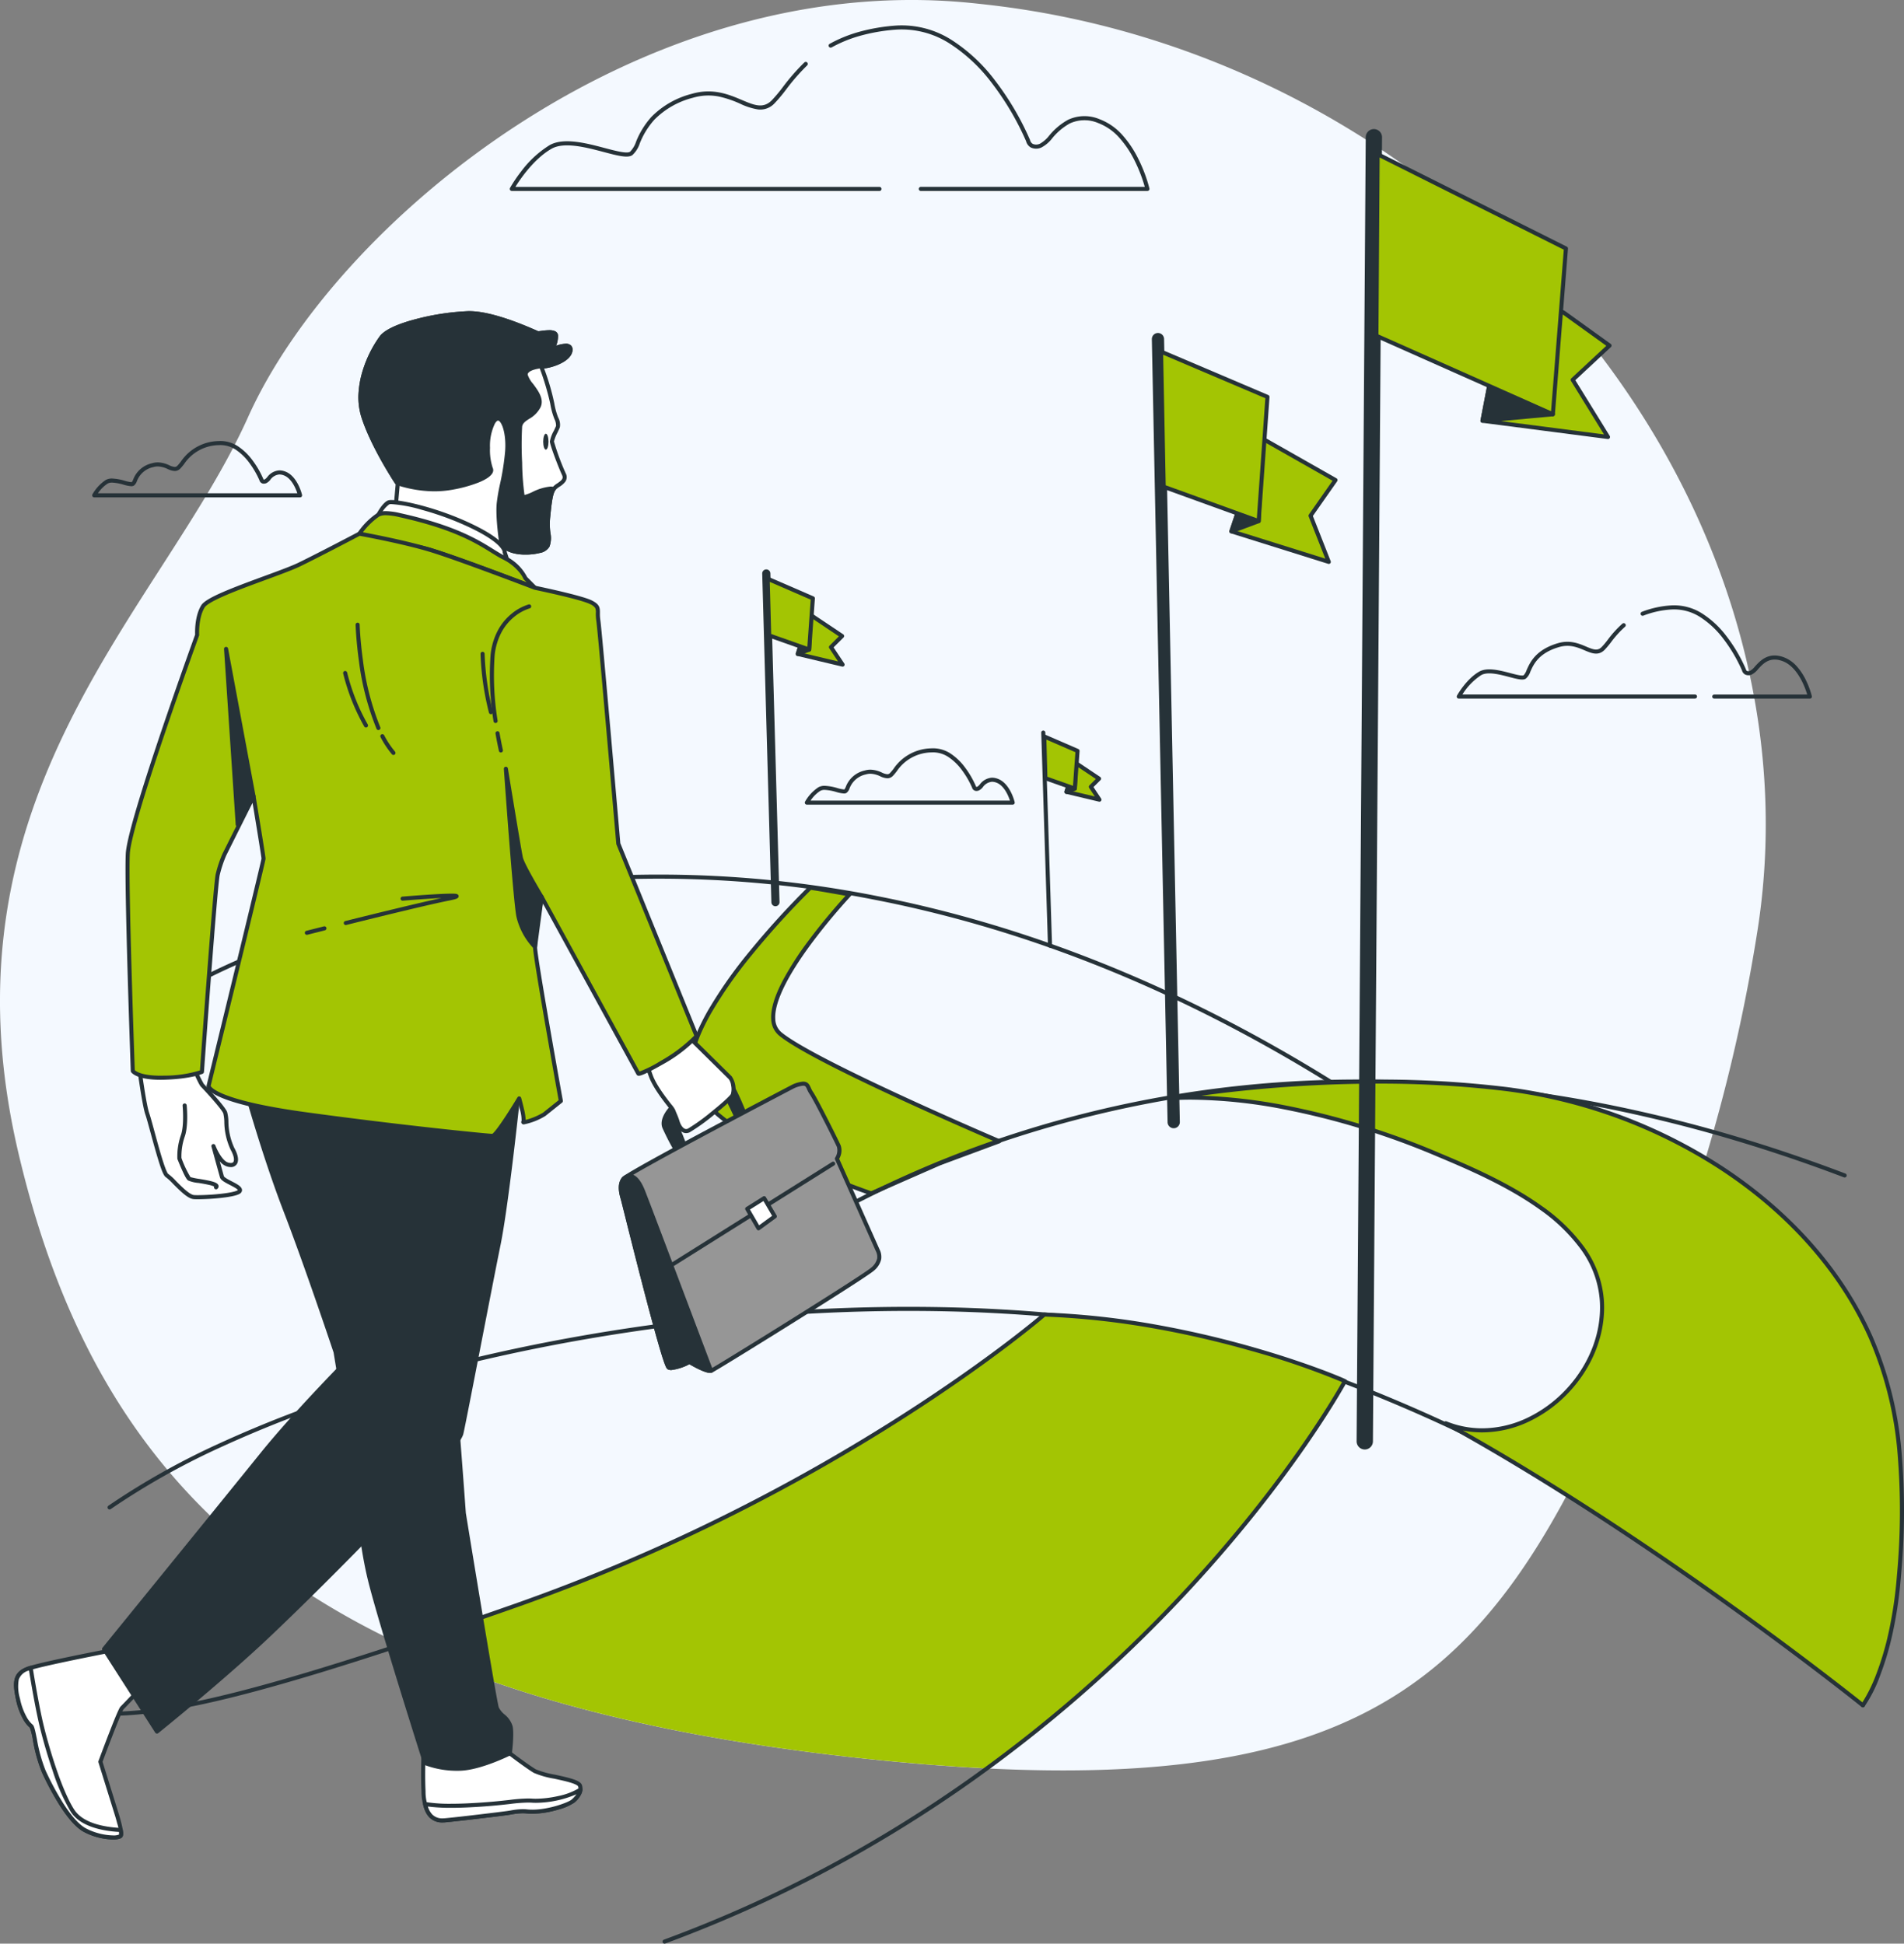 <?xml version="1.0" encoding="UTF-8"?>
<svg xmlns="http://www.w3.org/2000/svg" xmlns:xlink="http://www.w3.org/1999/xlink" width="467.039" height="476.851" viewBox="0 0 467.039 476.851">
  <rect x="0" y="0" width="467.039" height="476.851" fill="#808080" stroke="none"/>
  <defs>
    <clipPath id="a">
      <rect width="467.039" height="476.851" fill="none"></rect>
    </clipPath>
  </defs>
  <g clip-path="url(#a)">
    <g clip-path="url(#a)">
      <path d="M431.119,228.19C447.756,121.769,358.977,14.5,242.409,1.181q-2.177-.249-4.358-.466C156.6-7.375,82.15,54.842,60.862,102.3s-77,92.6-56.349,180.552S81.26,417.667,212.786,431.537,368.579,407.79,403.494,325.614a420.5,420.5,0,0,0,27.625-97.424" fill="#f4f9ff"></path>
      <path d="M327.528,266.623a.5.5,0,0,1-.265-.076c-9.785-6.122-19.772-11.775-29.682-16.8-9.478-4.809-19.139-9.173-28.713-12.971-9.128-3.621-18.419-6.824-27.614-9.52-8.735-2.56-17.612-4.73-26.385-6.448a273.165,273.165,0,0,0-90.648-2.653,261.189,261.189,0,0,0-34.561,7.253,241.6,241.6,0,0,0-25.988,8.934,157.842,157.842,0,0,0-22.052,10.786.5.5,0,0,1-.535-.845A158.676,158.676,0,0,1,63.25,233.432a242.531,242.531,0,0,1,26.088-8.975,262.168,262.168,0,0,1,34.693-7.288,274.151,274.151,0,0,1,91,2.649c8.805,1.723,17.715,3.9,26.482,6.468,9.227,2.7,18.55,5.917,27.71,9.55,9.606,3.81,19.3,8.188,28.806,13.011,9.94,5.042,19.956,10.712,29.77,16.851a.5.5,0,0,1-.266.924Z" fill="#263238"></path>
      <path d="M191.424,253.687c-8.594-7.059,16.973-34.255,16.973-34.255-11.2-2.008-9.678-1.6-9.678-1.6s-29.1,28.1-29.4,44.056,44.4,30.9,44.4,30.9l16.772-7.363,14.642-5.429s-45.108-19.249-53.7-26.308" fill="#a3c503"></path>
      <path d="M198.681,217.3h0c.425,0,3.724.553,9.8,1.643a.5.5,0,0,1,.276.835,148.046,148.046,0,0,0-9.572,11.513c-6.154,8.274-9.272,14.743-9.017,18.709a4.392,4.392,0,0,0,1.569,3.3c4.4,3.613,18.722,10.549,29.964,15.733,12.2,5.627,23.5,10.454,23.617,10.5a.5.5,0,0,1-.022.929l-14.628,5.424-16.759,7.357a.5.5,0,0,1-.359.016,182.287,182.287,0,0,1-22.383-9.5,76.983,76.983,0,0,1-15.376-9.943c-4.7-4.133-7.05-8.152-6.977-11.947.072-3.724,1.683-8.385,4.789-13.854a109.584,109.584,0,0,1,10.139-14.464,204.415,204.415,0,0,1,14.423-15.889A.511.511,0,0,1,198.681,217.3Zm8.731,2.467c-5.991-1.07-7.885-1.364-8.482-1.441A202.984,202.984,0,0,0,184.515,234.2a108.559,108.559,0,0,0-10.042,14.325c-3.021,5.32-4.588,9.82-4.656,13.375-.067,3.486,2.165,7.245,6.634,11.173a75.977,75.977,0,0,0,15.168,9.8,181.6,181.6,0,0,0,22.07,9.379l16.594-7.285.027-.011,13.469-4.994c-3.185-1.372-12.538-5.43-22.491-10.019-16.43-7.575-26.585-12.914-30.182-15.869a5.41,5.41,0,0,1-1.932-4.012c-.153-2.372.759-5.487,2.709-9.26a75.872,75.872,0,0,1,6.509-10.118C202.126,225.666,205.949,221.37,207.412,219.764Z" fill="#263238"></path>
      <path d="M167.6,323.541a.5.5,0,0,1-.344-.862,158.666,158.666,0,0,1,19.631-14.954,242.528,242.528,0,0,1,23.843-13.878,262.166,262.166,0,0,1,32.612-13.9,274.153,274.153,0,0,1,89.773-15.1c8.974-.023,18.135.379,27.234,1.193,9.577.857,19.347,2.2,29.038,3.977,10.163,1.869,20.521,4.277,30.787,7.159,10.731,3.012,21.659,6.625,32.479,10.738a.5.5,0,0,1-.355.935c-10.789-4.1-21.685-7.7-32.384-10.707-10.233-2.873-20.558-5.274-30.688-7.137-9.659-1.776-19.395-3.111-28.939-3.965-9.066-.812-18.2-1.213-27.136-1.191a273.165,273.165,0,0,0-89.433,15.032,261.184,261.184,0,0,0-32.489,13.838,241.591,241.591,0,0,0-23.753,13.819,157.846,157.846,0,0,0-19.532,14.87A.5.5,0,0,1,167.6,323.541Z" fill="#263238"></path>
      <path d="M456.951,418.877a.5.5,0,0,1-.359-.152c-.032-.033-3.282-3.382-9.373-8.767-5.621-4.97-14.881-12.742-27.071-21.538a403.839,403.839,0,0,0-43.193-27.163,390.678,390.678,0,0,0-57.74-25.645,227.879,227.879,0,0,0-34.659-8.9,326.034,326.034,0,0,0-38.462-4.433c-13.054-.758-26.723-.862-40.627-.308-13.573.541-27.419,1.71-41.153,3.475-13.567,1.743-27.039,4.069-40.043,6.912s-25.564,6.211-37.3,10a292.018,292.018,0,0,0-32.91,12.743,180.6,180.6,0,0,0-26.884,15.127.5.5,0,1,1-.57-.821A181.594,181.594,0,0,1,53.642,354.2a293.008,293.008,0,0,1,33.024-12.787c11.763-3.8,24.343-7.175,37.39-10.028s26.534-5.18,40.129-6.927c13.764-1.768,27.639-2.94,41.241-3.482,13.937-.556,27.639-.452,40.725.309a327.017,327.017,0,0,1,38.581,4.447,228.873,228.873,0,0,1,34.812,8.938,391.69,391.69,0,0,1,57.9,25.719,404.84,404.84,0,0,1,43.307,27.238c12.222,8.821,21.506,16.614,27.143,21.6,6.113,5.406,9.38,8.772,9.412,8.806a.5.5,0,0,1-.359.848Z" fill="#263238"></path>
      <path d="M126.523,393.9c-10.465,3.676-19.744,6.845-28.029,9.586,29.618,13.846,67.1,23.072,114.292,28.048,10.42,1.1,20.162,1.872,29.294,2.328,60.236-43.991,87.806-94.973,87.806-94.973,2.058.667-33.549-14.993-73.707-16.379,0,0-50.219,43.486-129.656,71.39" fill="#a3c503"></path>
      <path d="M163.017,476.851a.5.5,0,0,1-.173-.969,320.579,320.579,0,0,0,40.287-18.1A328.29,328.29,0,0,0,237.555,436.5a342.433,342.433,0,0,0,51.868-45.19c6.211-6.615,12.182-13.5,17.744-20.467,4.45-5.572,8.65-11.207,12.485-16.749,5.521-7.979,8.688-13.471,9.551-15.007a188.941,188.941,0,0,0-22.306-7.666c-7.76-2.209-15.58-4.025-23.242-5.4a195.245,195.245,0,0,0-27.3-3.008c-.695.592-3.784,3.194-8.963,7.122-5.435,4.123-14.355,10.6-25.984,18.023a465.035,465.035,0,0,1-40.89,23.257,455.91,455.91,0,0,1-53.83,22.952C48.889,421.7,35.8,421.341,19.237,420.882c-2.188-.061-4.45-.123-6.926-.123a.5.5,0,0,1,0-1c2.489,0,4.759.063,6.953.124,16.463.456,29.467.816,107.093-26.452a454.9,454.9,0,0,0,53.7-22.895,464.033,464.033,0,0,0,40.8-23.2c11.6-7.408,20.5-13.866,25.922-17.978,5.875-4.456,9.047-7.2,9.078-7.222a.5.5,0,0,1,.345-.122,196.406,196.406,0,0,1,28.035,3.1,240.7,240.7,0,0,1,23.563,5.526c7.149,2.056,12.788,4.028,16.259,5.321,2.131.793,3.627,1.4,4.508,1.764,1.764.735,1.785.784,1.871.99a.507.507,0,0,1-.232.641c-.656,1.181-3.884,6.868-9.725,15.31-3.848,5.56-8.062,11.214-12.526,16.8-5.579,6.987-11.567,13.893-17.8,20.527a343.433,343.433,0,0,1-52.02,45.322,329.291,329.291,0,0,1-34.53,21.342A321.582,321.582,0,0,1,163.19,476.82.5.5,0,0,1,163.017,476.851Z" fill="#263238"></path>
      <path d="M354.628,349.18c18.723,7.566,39.773-10.795,38.277-30.357-1.456-19.031-25.259-29.285-40.19-35.561-39.631-16.656-65.477-13.784-65.477-13.784s40.2-7.465,82.118-2.3c36.3,4.473,74.062,26.43,89.425,60.726,8.264,18.446,8.592,38.926,7.012,58.736-1.787,22.409-8.842,31.737-8.842,31.737s-50.569-40.675-102.323-69.2" fill="#a3c503"></path>
      <path d="M456.951,418.877a.5.5,0,0,1-.313-.11c-.126-.1-12.855-10.321-31.738-23.891-11.089-7.969-22.1-15.517-32.726-22.435-13.28-8.645-25.993-16.324-37.787-22.824a.5.5,0,0,1,.429-.9,23.253,23.253,0,0,0,8.751,1.706,25.866,25.866,0,0,0,11.216-2.638,31.762,31.762,0,0,0,9.473-7.034c5.768-6.226,8.739-14.2,8.151-21.889a24.465,24.465,0,0,0-4.7-12.45,43.308,43.308,0,0,0-10.132-9.745c-8.164-5.845-18.326-10.116-25.051-12.943a188.113,188.113,0,0,0-37.765-11.6,123.415,123.415,0,0,0-22.623-2.334c-3.125,0-4.823.184-4.84.186a.5.5,0,0,1-.146-.989c.056-.01,5.67-1.045,14.705-2.066a329.008,329.008,0,0,1,36.174-2.064,258.178,258.178,0,0,1,31.392,1.824,126.6,126.6,0,0,1,52.774,19.256c16.927,11,29.737,25.444,37.046,41.761a90.292,90.292,0,0,1,7.239,29.015,172.908,172.908,0,0,1-.185,29.965,102.816,102.816,0,0,1-2.146,14.484,71.333,71.333,0,0,1-2.977,9.929,33.733,33.733,0,0,1-3.818,7.586.5.5,0,0,1-.4.2Zm-98.1-67.916c10.678,6.018,22.051,12.949,33.872,20.645,10.64,6.927,21.664,14.484,32.767,22.462,16.986,12.207,29,21.707,31.354,23.583a37.912,37.912,0,0,0,3.414-6.976,70.493,70.493,0,0,0,2.923-9.777,101.879,101.879,0,0,0,2.115-14.3,171.95,171.95,0,0,0,.186-29.794,89.312,89.312,0,0,0-7.156-28.7c-7.23-16.141-19.914-30.433-36.679-41.332a125.6,125.6,0,0,0-52.351-19.1,257.175,257.175,0,0,0-31.269-1.817,327.994,327.994,0,0,0-36.061,2.057c-2.771.313-5.217.627-7.278.912a129.955,129.955,0,0,1,20.256,2.314A189.113,189.113,0,0,1,352.909,282.8c6.766,2.844,16.99,7.142,25.245,13.052a44.294,44.294,0,0,1,10.363,9.977,25.45,25.45,0,0,1,4.886,12.955c.609,7.962-2.458,16.215-8.415,22.645a32.772,32.772,0,0,1-9.775,7.256,26.857,26.857,0,0,1-11.647,2.736A24.245,24.245,0,0,1,358.85,350.961Z" fill="#263238"></path>
      <path d="M3.862,193.608a1.5,1.5,0,0,1-1.5-1.47L-1.5.03A1.5,1.5,0,0,1-.03-1.5,1.5,1.5,0,0,1,1.5-.03L5.363,192.078a1.5,1.5,0,0,1-1.47,1.53Z" transform="translate(284.04 83.194)" fill="#263238"></path>
      <path d="M309.642,107.586l17.949,10.2-6.119,8.74,4.469,11.327-23.891-7.491Z" fill="#a3c503"></path>
      <path d="M309.642,107.086a.5.5,0,0,1,.247.065l17.949,10.2a.5.5,0,0,1,.163.722l-5.965,8.52,4.37,11.077a.5.5,0,0,1-.615.661L301.9,130.836a.5.5,0,0,1-.325-.635l7.592-22.773a.5.5,0,0,1,.474-.342Zm17.224,10.86-16.942-9.625-7.239,21.713,22.406,7.025-4.085-10.353a.5.5,0,0,1,.056-.47Z" fill="#263238"></path>
      <path d="M308.744,127.851l-6.693,2.508,7.591-22.773Z" fill="#263238"></path>
      <path d="M302.051,130.859a.5.5,0,0,1-.474-.658l7.591-22.773a.5.5,0,0,1,.974.18l-.9,20.265a.5.5,0,0,1-.324.446l-6.693,2.508A.5.5,0,0,1,302.051,130.859Zm6.933-19.718-6.127,18.382,5.4-2.024Z" fill="#263238"></path>
      <path d="M284.8,86.271l26.1,11.107-2.159,30.473-23.3-8.437Z" fill="#a3c503"></path>
      <path d="M284.8,85.771a.5.5,0,0,1,.2.04l26.1,11.107a.5.5,0,0,1,.3.5l-2.159,30.473a.5.5,0,0,1-.669.435l-23.3-8.437a.5.5,0,0,1-.33-.46L284.3,86.281a.5.5,0,0,1,.5-.51ZM310.379,97.7,285.315,87.033l.623,32.027,22.354,8.095Z" fill="#263238"></path>
      <path d="M2.245,81.637a1,1,0,0,1-1-.972L-1,.028A1,1,0,0,1-.028-1,1,1,0,0,1,1-.028L3.246,80.609a1,1,0,0,1-.972,1.027Z" transform="translate(187.968 140.698)" fill="#263238"></path>
      <path d="M198.8,150.856l7.76,5.191-2.732,2.72,2.852,4.288-10.993-2.614Z" fill="#a3c503"></path>
      <path d="M198.8,150.356a.5.5,0,0,1,.278.084l7.76,5.191a.5.5,0,0,1,.075.77l-2.441,2.43,2.625,3.946a.5.5,0,0,1-.532.763l-10.993-2.614a.5.5,0,0,1-.36-.641l3.113-9.585a.5.5,0,0,1,.476-.346Zm6.975,5.767-6.7-4.484-2.741,8.441,9.231,2.195-2.149-3.231a.5.5,0,0,1,.064-.631Z" fill="#263238"></path>
      <path d="M198.484,159.366l-2.8,1.075,3.113-9.585Z" fill="#263238"></path>
      <path d="M195.682,160.941a.5.5,0,0,1-.476-.654l3.113-9.585a.5.5,0,0,1,.975.173l-.311,8.51a.5.5,0,0,1-.321.449l-2.8,1.075A.5.5,0,0,1,195.682,160.941Zm2.482-6.525-1.683,5.183,1.515-.581Z" fill="#263238"></path>
      <path d="M188.3,141.988l11.086,4.809-.9,12.569-9.809-3.466Z" fill="#a3c503"></path>
      <path d="M188.3,141.488a.5.5,0,0,1,.2.041l11.086,4.809a.5.5,0,0,1,.3.494l-.9,12.569a.5.5,0,0,1-.665.436l-9.809-3.466a.5.5,0,0,1-.333-.458L187.8,142a.5.5,0,0,1,.5-.514Zm10.562,5.627-10.041-4.356.347,12.784,8.867,3.133Z" fill="#263238"></path>
      <path d="M1.654,52.78a.5.5,0,0,1-.5-.484L-.5.016A.5.5,0,0,1-.016-.5.5.5,0,0,1,.5-.016l1.654,52.28a.5.5,0,0,1-.484.516Z" transform="translate(255.909 179.736)" fill="#263238"></path>
      <path d="M263.88,187.213l5.712,3.821-2.011,2,2.1,3.156-8.093-1.924Z" fill="#a3c503"></path>
      <path d="M263.88,186.713a.5.5,0,0,1,.278.084l5.712,3.821a.5.5,0,0,1,.075.77l-1.72,1.713,1.873,2.814a.5.5,0,0,1-.532.763l-8.093-1.924a.5.5,0,0,1-.36-.641l2.292-7.056a.5.5,0,0,1,.476-.346Zm4.927,4.4L264.152,188l-1.92,5.912,6.33,1.5-1.4-2.1a.5.5,0,0,1,.063-.631Z" fill="#263238"></path>
      <path d="M263.651,193.478l-2.063.791,2.292-7.056Z" fill="#a3c503"></path>
      <path d="M261.588,194.769a.5.5,0,0,1-.476-.654l2.292-7.056a.5.5,0,0,1,.975.173l-.229,6.265a.5.5,0,0,1-.321.449l-2.063.791A.5.5,0,0,1,261.588,194.769Zm1.661-4-.862,2.655.776-.3Z" fill="#263238"></path>
      <path d="M256.152,180.685l8.161,3.54-.662,9.253-7.22-2.552Z" fill="#a3c503"></path>
      <path d="M256.152,180.185a.5.5,0,0,1,.2.041l8.161,3.54a.5.5,0,0,1,.3.494l-.662,9.253a.5.5,0,0,1-.665.436l-7.22-2.552a.5.5,0,0,1-.333-.458l-.279-10.241a.5.5,0,0,1,.5-.514Zm7.637,4.358-7.116-3.087.248,9.113,6.278,2.219Z" fill="#263238"></path>
      <path d="M0,321.949H-.014A2,2,0,0,1-2,319.935L.236-.014A2,2,0,0,1,2.25-2,2,2,0,0,1,4.236.014L2,319.963A2,2,0,0,1,0,321.949Z" transform="translate(334.77 33.669)" fill="#263238"></path>
      <path d="M370.545,67.334,394.807,84.78l-9.035,8.408,8.66,14.025-30.789-3.986Z" fill="#a3c503"></path>
      <path d="M370.545,66.834a.5.5,0,0,1,.292.094L395.1,84.374a.5.5,0,0,1,.049.772l-8.735,8.128,8.444,13.676a.5.5,0,0,1-.49.759l-30.789-3.986a.5.5,0,0,1-.427-.59l6.9-35.893a.5.5,0,0,1,.491-.406Zm23.475,18L370.888,68.2l-6.654,34.6,29.221,3.783L385.347,93.45a.5.5,0,0,1,.085-.629Z" fill="#263238"></path>
      <path d="M380.907,101.635l-17.264,1.592,6.9-35.893Z" fill="#263238"></path>
      <path d="M363.643,103.727a.5.5,0,0,1-.491-.594l6.9-35.893a.5.5,0,0,1,.97-.05l10.362,34.3a.5.5,0,0,1-.433.642l-17.264,1.592Zm7.01-34.307-6.393,33.248,15.992-1.475Z" fill="#263238"></path>
      <path d="M337.92,37.828l46.194,23.137-3.207,40.67L337.623,82.373Z" fill="#a3c503"></path>
      <path d="M337.92,37.328a.5.5,0,0,1,.224.053l46.194,23.137a.5.5,0,0,1,.275.486l-3.207,40.67a.5.5,0,0,1-.7.417L337.42,82.83a.5.5,0,0,1-.3-.46l.3-44.545a.5.5,0,0,1,.5-.5Zm45.669,23.933L338.415,38.635l-.289,43.414,42.339,18.841Z" fill="#263238"></path>
      <path d="M215.731,46.849H125.542a.5.5,0,0,1-.437-.743,35.316,35.316,0,0,1,2.712-4.02,25.543,25.543,0,0,1,6.974-6.46c3.454-1.974,9.065-.493,13.574.7,2.655.7,5.4,1.425,6.183.9a6.336,6.336,0,0,0,1.485-2.488,20.448,20.448,0,0,1,3.765-6.073,21.259,21.259,0,0,1,9.9-5.644c5.152-1.5,9.091.164,12.255,1.5,3.038,1.285,5.233,2.213,7.344.1a36.665,36.665,0,0,0,2.754-3.287,51.41,51.41,0,0,1,5.252-6.011.5.5,0,1,1,.688.726,50.594,50.594,0,0,0-5.151,5.9A37.3,37.3,0,0,1,190,25.333a4.75,4.75,0,0,1-4.075,1.516,16.063,16.063,0,0,1-4.366-1.4,26.224,26.224,0,0,0-5.174-1.755,13.254,13.254,0,0,0-6.412.292,20.3,20.3,0,0,0-9.449,5.368,19.316,19.316,0,0,0-3.581,5.8,6.693,6.693,0,0,1-1.844,2.914c-1.157.772-3.6.126-6.993-.769-4.332-1.144-9.724-2.567-12.823-.8-4.316,2.466-7.694,7.468-8.864,9.355h89.308a.5.5,0,0,1,0,1Z" fill="#263238"></path>
      <path d="M281.457,46.849H225.868a.5.5,0,0,1,0-1h54.94a37.431,37.431,0,0,0-2.479-6.418,24.942,24.942,0,0,0-3.6-5.445,13.312,13.312,0,0,0-5.318-3.786,8.58,8.58,0,0,0-6.994.085,14.9,14.9,0,0,0-4.295,3.618,8.207,8.207,0,0,1-2.646,2.269,3.078,3.078,0,0,1-2.648,0,2.5,2.5,0,0,1-1.137-1.542,68.47,68.47,0,0,0-8.438-14.306A40.184,40.184,0,0,0,233.2,10.854a21.761,21.761,0,0,0-13.437-3.579,44.882,44.882,0,0,0-9,1.566A32.543,32.543,0,0,0,204,11.627a.5.5,0,1,1-.486-.874,33.543,33.543,0,0,1,6.976-2.872,45.881,45.881,0,0,1,9.2-1.6,22.741,22.741,0,0,1,14.056,3.736,41.2,41.2,0,0,1,10.318,9.712,69.381,69.381,0,0,1,8.576,14.563.5.5,0,0,1,.028.095,1.5,1.5,0,0,0,.666.92,2.168,2.168,0,0,0,1.8-.069,7.815,7.815,0,0,0,2.258-2.007,15.918,15.918,0,0,1,4.593-3.842,9.526,9.526,0,0,1,7.776-.127,14.3,14.3,0,0,1,5.73,4.069A25.969,25.969,0,0,1,279.233,39a36.663,36.663,0,0,1,2.711,7.232.5.5,0,0,1-.487.615Z" fill="#263238"></path>
      <path d="M415.771,171.4h-57.94a.5.5,0,0,1-.437-.743c.092-.166,2.29-4.078,5.435-5.874,1.988-1.136,5.137-.3,7.667.363.822.217,1.6.422,2.206.522.791.131.995.029,1.028.007a3.568,3.568,0,0,0,.739-1.278c.833-1.871,2.226-5,7.689-6.6,2.922-.852,5.139.085,6.919.838,1.808.765,2.8,1.117,3.811.1a20.059,20.059,0,0,0,1.506-1.8,26.088,26.088,0,0,1,3.558-3.918.5.5,0,1,1,.653.757,24.9,24.9,0,0,0-3.422,3.776,20.7,20.7,0,0,1-1.588,1.89c-1.536,1.536-3.174.843-4.908.11s-3.669-1.552-6.25-.8c-5.018,1.464-6.244,4.219-7.056,6.043a3.815,3.815,0,0,1-1.1,1.7c-.69.46-1.923.165-4.044-.394-2.354-.621-5.283-1.394-6.916-.462a15.3,15.3,0,0,0-4.6,4.749h57.047a.5.5,0,0,1,0,1Z" fill="#263238"></path>
      <path d="M443.955,171.4H420.5a.5.5,0,0,1,0-1h22.8c-.534-1.774-2.36-6.861-6.071-8.211-3.14-1.141-4.722.593-5.994,1.987a4.656,4.656,0,0,1-1.548,1.312,1.911,1.911,0,0,1-1.651-.015,1.59,1.59,0,0,1-.732-.977,37.635,37.635,0,0,0-4.63-7.843,21.962,21.962,0,0,0-5.5-5.173,11.8,11.8,0,0,0-7.282-1.941,22.647,22.647,0,0,0-6.787,1.5.5.5,0,0,1-.377-.926,23.641,23.641,0,0,1,7.087-1.572,12.782,12.782,0,0,1,7.9,2.1,22.981,22.981,0,0,1,5.757,5.417,37.8,37.8,0,0,1,4.768,8.1.377.377,0,0,1,.027.091.6.6,0,0,0,.26.36,1.066,1.066,0,0,0,.8-.053,4.371,4.371,0,0,0,1.16-1.05c1.316-1.443,3.3-3.623,7.074-2.253a8.122,8.122,0,0,1,3.256,2.31,14.569,14.569,0,0,1,2.1,3.183,20.5,20.5,0,0,1,1.515,4.044.5.5,0,0,1-.487.615Z" fill="#263238"></path>
      <path d="M248.4,197.414H197.915a.5.5,0,0,1-.437-.743,10.38,10.38,0,0,1,3.264-3.522,3.1,3.1,0,0,1,1.568-.357,12.719,12.719,0,0,1,3.081.55,8.418,8.418,0,0,0,1.629.338.537.537,0,0,0,.112-.009,2.776,2.776,0,0,0,.348-.653,6.422,6.422,0,0,1,4.639-3.981,5.038,5.038,0,0,1,1.41-.206,6.975,6.975,0,0,1,2.785.706,3.943,3.943,0,0,0,1.339.412.885.885,0,0,0,.668-.306,11.651,11.651,0,0,0,.865-1.034,11.427,11.427,0,0,1,9.189-5.006,7.815,7.815,0,0,1,5.076,1.47,14.29,14.29,0,0,1,3.252,3.2,22.419,22.419,0,0,1,2.68,4.609.29.29,0,0,1,.027.089.1.1,0,0,0,.109.082.7.7,0,0,0,.238-.054,2.726,2.726,0,0,0,.6-.561,4.007,4.007,0,0,1,2.975-1.642,4.1,4.1,0,0,1,1.4.266c3.038,1.1,4.115,5.549,4.16,5.737a.5.5,0,0,1-.487.615Zm-49.574-1h48.907c-.387-1.181-1.42-3.711-3.348-4.412a3.112,3.112,0,0,0-1.054-.206,3.049,3.049,0,0,0-2.236,1.316,2.852,2.852,0,0,1-.987.823,1.69,1.69,0,0,1-.59.117,1.093,1.093,0,0,1-1.077-.828,21.939,21.939,0,0,0-2.549-4.365,13.268,13.268,0,0,0-3.016-2.969,6.828,6.828,0,0,0-4.426-1.293,10.427,10.427,0,0,0-8.477,4.624,12.479,12.479,0,0,1-.947,1.126,1.875,1.875,0,0,1-1.375.6,4.616,4.616,0,0,1-1.729-.491,6.068,6.068,0,0,0-2.4-.627,3.983,3.983,0,0,0-1.13.166,5.471,5.471,0,0,0-4.005,3.428,2.36,2.36,0,0,1-.719,1.087,1.149,1.149,0,0,1-.654.168,8.551,8.551,0,0,1-1.884-.371,12.018,12.018,0,0,0-2.826-.516,2.172,2.172,0,0,0-1.072.226A8.256,8.256,0,0,0,198.827,196.414Z" fill="#263238"></path>
      <path d="M73.6,122.024H23.113a.5.5,0,0,1-.437-.743,10.392,10.392,0,0,1,3.264-3.522,3.1,3.1,0,0,1,1.569-.358,12.718,12.718,0,0,1,3.081.55,8.419,8.419,0,0,0,1.629.338.537.537,0,0,0,.112-.009,2.776,2.776,0,0,0,.348-.653,6.422,6.422,0,0,1,4.639-3.981,5.037,5.037,0,0,1,1.41-.206,6.975,6.975,0,0,1,2.785.706,3.943,3.943,0,0,0,1.339.412.885.885,0,0,0,.668-.306,11.653,11.653,0,0,0,.865-1.034,11.427,11.427,0,0,1,9.189-5.006,7.814,7.814,0,0,1,5.076,1.47,14.29,14.29,0,0,1,3.252,3.2,22.418,22.418,0,0,1,2.68,4.609.289.289,0,0,1,.027.089.1.1,0,0,0,.109.082.7.7,0,0,0,.238-.054,2.726,2.726,0,0,0,.6-.561,4.007,4.007,0,0,1,2.975-1.642,4.1,4.1,0,0,1,1.4.266c3.038,1.1,4.115,5.549,4.16,5.737a.5.5,0,0,1-.487.615Zm-49.574-1H72.932c-.387-1.181-1.42-3.711-3.348-4.412a3.111,3.111,0,0,0-1.054-.206,3.049,3.049,0,0,0-2.236,1.316,2.852,2.852,0,0,1-.987.823,1.69,1.69,0,0,1-.59.117,1.093,1.093,0,0,1-1.077-.828,21.939,21.939,0,0,0-2.549-4.365,13.268,13.268,0,0,0-3.016-2.969,6.828,6.828,0,0,0-4.426-1.293,10.427,10.427,0,0,0-8.477,4.624,12.481,12.481,0,0,1-.947,1.126,1.875,1.875,0,0,1-1.375.6,4.616,4.616,0,0,1-1.729-.491,6.068,6.068,0,0,0-2.4-.627,3.983,3.983,0,0,0-1.13.166,5.471,5.471,0,0,0-4.005,3.428,2.36,2.36,0,0,1-.719,1.087,1.149,1.149,0,0,1-.654.168,8.552,8.552,0,0,1-1.884-.371,12.018,12.018,0,0,0-2.826-.516,2.172,2.172,0,0,0-1.072.226A8.265,8.265,0,0,0,24.025,121.024Z" fill="#263238"></path>
      <path d="M132.727,89.857a63.75,63.75,0,0,1,2.74,9.132c.456,3.082,1.738,4.748,1.4,5.661s-1.484,2.968-1.484,3.653a56.44,56.44,0,0,0,2.941,8.037c.914,1.94-1.712,2.511-2.511,3.653s-1.027,3.767-1.37,7.077.685,5.137-.114,6.849-5.936,1.941-8.1,1.37a7.439,7.439,0,0,1-3.2-1.6l-.685,2.854a58.545,58.545,0,0,0-10.844-6.621A128.134,128.134,0,0,0,97,125.129l.571-6.392s-6.05-9.018-8.447-16.552,1.94-16.1,4.451-19.4,14.954-5.822,21.347-5.936,16.551,4.794,17.008,4.908,4.338-.913,4.452.571a7.864,7.864,0,0,1-.913,3.425s4.908-2.283,4.451.342-6.164,4.109-7.191,3.767" fill="#fff"></path>
      <path d="M115.142,76.342c5.56,0,13.574,3.481,16.207,4.625.3.13.584.254.688.294.131,0,.418-.039.721-.079a15.263,15.263,0,0,1,1.958-.171,3.544,3.544,0,0,1,1.329.2,1.24,1.24,0,0,1,.833,1.07,6.425,6.425,0,0,1-.467,2.547,7.786,7.786,0,0,1,2.362-.5,1.7,1.7,0,0,1,1.367.516,1.568,1.568,0,0,1,.27,1.332c-.455,2.618-5.026,4.061-6.953,4.216a56.658,56.658,0,0,1,2.5,8.524,17.025,17.025,0,0,0,.97,3.54,3.631,3.631,0,0,1,.4,2.37c-.125.334-.344.8-.576,1.287a10.611,10.611,0,0,0-.877,2.191,60.18,60.18,0,0,0,2.893,7.824,1.951,1.951,0,0,1-.121,2.071,5.266,5.266,0,0,1-1.387,1.209,4.3,4.3,0,0,0-1.045.872c-.678.968-.931,3.426-1.224,6.271l-.059.571a16.184,16.184,0,0,0,.084,3.637,6.079,6.079,0,0,1-.242,3.372,3.4,3.4,0,0,1-2.38,1.537,14.026,14.026,0,0,1-3.477.4,11.723,11.723,0,0,1-2.828-.3,9.119,9.119,0,0,1-2.763-1.212l-.5,2.1a.5.5,0,0,1-.8.276,58.472,58.472,0,0,0-10.735-6.556,128.441,128.441,0,0,0-14.425-4.77.5.5,0,0,1-.37-.528l.555-6.218c-.8-1.21-6.187-9.544-8.41-16.53a16.412,16.412,0,0,1-.692-5.925,23.4,23.4,0,0,1,1.076-5.663,28.9,28.9,0,0,1,4.145-8.271c.844-1.112,3.176-2.77,9.5-4.35a60.329,60.329,0,0,1,12.241-1.784Zm16.891,5.919a.919.919,0,0,1-.226-.024,8.231,8.231,0,0,1-.857-.353c-2.62-1.138-10.668-4.636-16.021-4.541A59.249,59.249,0,0,0,102.912,79.1c-4.642,1.16-7.9,2.612-8.941,3.984a27.83,27.83,0,0,0-3.988,7.966,22.406,22.406,0,0,0-1.032,5.42,15.417,15.417,0,0,0,.647,5.565c2.347,7.378,8.326,16.335,8.386,16.425a.5.5,0,0,1,.083.323l-.534,5.975a124.848,124.848,0,0,1,14.162,4.71,58.007,58.007,0,0,1,10.336,6.218l.506-2.109a.5.5,0,0,1,.84-.237,7.1,7.1,0,0,0,2.97,1.468,10.887,10.887,0,0,0,2.574.264c2.5,0,4.583-.573,4.951-1.362a5.222,5.222,0,0,0,.154-2.841,17.262,17.262,0,0,1-.084-3.848l.059-.57c.332-3.229.572-5.561,1.4-6.743a4.994,4.994,0,0,1,1.3-1.123c1.117-.768,1.565-1.192,1.17-2.03-.844-1.795-2.989-7.387-2.989-8.25a8.252,8.252,0,0,1,.973-2.618c.222-.471.433-.915.543-1.21a3.639,3.639,0,0,0-.4-1.675,18.132,18.132,0,0,1-1.02-3.737,63.63,63.63,0,0,0-2.713-9.029.5.5,0,0,1,.626-.651.91.91,0,0,0,.255.023,10.505,10.505,0,0,0,3.647-.972c1.553-.71,2.49-1.573,2.638-2.429a.73.73,0,0,0-.051-.517.839.839,0,0,0-.6-.16,9.812,9.812,0,0,0-3.1.874.5.5,0,0,1-.653-.687,7.407,7.407,0,0,0,.856-3.153c0-.055-.011-.137-.215-.221a2.66,2.66,0,0,0-.951-.129,14.492,14.492,0,0,0-1.826.162A7.788,7.788,0,0,1,132.033,82.261Z" fill="#263238"></path>
      <path d="M134.546,108.365c0,1.078-.291,1.951-.65,1.951s-.651-.873-.651-1.951.291-1.951.651-1.951.65.873.65,1.951" fill="#263238"></path>
      <path fill="#263238"></path>
      <path d="M134.325,133.919c.8-1.712-.228-3.539.114-6.849s.571-5.936,1.37-7.077c-2.283-.8-6.963,2.625-7.534,1.826s-1.027-15.068-.685-17.237,3.31-2.169,4.566-4.908-2.968-5.822-3.2-7.648,3.767-2.169,3.767-2.169c1.027.342,6.735-1.142,7.191-3.767s-4.452-.343-4.452-.343a7.854,7.854,0,0,0,.914-3.424c-.115-1.484-4-.457-4.452-.571s-10.616-5.022-17.009-4.908S96.084,79.469,93.573,82.78s-6.849,11.871-4.452,19.4c2.044,6.424,6.731,13.906,8.072,15.978a5.406,5.406,0,0,0,1.289.688,27.608,27.608,0,0,0,12.442.8c5.708-1.027,10.274-3.082,9.475-4.68s-1.256-8.219.57-11.3,3.881,1.6,3.425,7.191-1.712,9.133-2.055,12.671.685,10.16.685,10.16a7.431,7.431,0,0,0,3.2,1.6c2.169.571,7.306.342,8.1-1.37" fill="#263238"></path>
      <path d="M128.921,136.069h0a11.724,11.724,0,0,1-2.828-.3,7.9,7.9,0,0,1-3.422-1.728.5.5,0,0,1-.141-.277c-.042-.273-1.033-6.724-.689-10.285a45.277,45.277,0,0,1,.813-4.746,61.536,61.536,0,0,0,1.241-7.917c.29-3.562-.452-6.459-1.3-7.377a.671.671,0,0,0-.419-.253c-.215,0-.506.275-.779.735a12.506,12.506,0,0,0-1.2,5.955,13.8,13.8,0,0,0,.647,4.867,1.372,1.372,0,0,1-.024,1.269c-.408.815-1.575,1.617-3.466,2.382a33.288,33.288,0,0,1-6.344,1.745,25.433,25.433,0,0,1-4.492.4,30.112,30.112,0,0,1-8.035-1.172l-.13-.034a5.584,5.584,0,0,1-1.435-.753.5.5,0,0,1-.146-.147c-1.387-2.144-6.074-9.64-8.129-16.1a16.414,16.414,0,0,1-.691-5.925,23.407,23.407,0,0,1,1.076-5.663,28.9,28.9,0,0,1,4.145-8.271c.844-1.112,3.176-2.77,9.495-4.35a60.327,60.327,0,0,1,12.241-1.784c5.566-.1,13.768,3.463,16.438,4.623.3.13.584.254.688.294.131,0,.417-.039.72-.079a15.255,15.255,0,0,1,1.958-.171c1.707,0,2.118.692,2.163,1.273a6.418,6.418,0,0,1-.468,2.546,7.786,7.786,0,0,1,2.362-.5,1.7,1.7,0,0,1,1.367.516,1.568,1.568,0,0,1,.271,1.333c-.482,2.775-5.591,4.23-7.271,4.23a2.107,2.107,0,0,1-.455-.042c-.738.076-2.5.393-3.076,1.1a.628.628,0,0,0-.153.5,6.588,6.588,0,0,0,1.316,2.221c1.227,1.649,2.754,3.7,1.838,5.7a6.812,6.812,0,0,1-2.8,2.872c-.889.579-1.592,1.037-1.729,1.905a81.508,81.508,0,0,0,0,8.842,63.138,63.138,0,0,0,.578,7.934,10.136,10.136,0,0,0,1.938-.727,12.539,12.539,0,0,1,4.413-1.338,2.915,2.915,0,0,1,.963.15.5.5,0,0,1,.244.759c-.678.968-.931,3.426-1.223,6.271l-.059.57a16.183,16.183,0,0,0,.084,3.637,6.079,6.079,0,0,1-.242,3.372,3.4,3.4,0,0,1-2.38,1.537A14.025,14.025,0,0,1,128.921,136.069Zm-5.43-2.632a7.543,7.543,0,0,0,2.856,1.368,10.888,10.888,0,0,0,2.574.264h0c2.5,0,4.582-.573,4.95-1.362a5.223,5.223,0,0,0,.154-2.841,17.262,17.262,0,0,1-.084-3.848l.059-.57a24.6,24.6,0,0,1,1.04-6.077h-.029A11.948,11.948,0,0,0,131,121.625a7.661,7.661,0,0,1-2.414.815.829.829,0,0,1-.718-.331c-.106-.148-.283-.4-.488-2.977-.112-1.414-.215-3.332-.29-5.4a84.948,84.948,0,0,1,.006-9.228,3.925,3.925,0,0,1,2.171-2.587,5.821,5.821,0,0,0,2.435-2.451c.669-1.458-.607-3.172-1.732-4.684a6.76,6.76,0,0,1-1.506-2.694,1.631,1.631,0,0,1,.368-1.252c.97-1.2,3.56-1.452,3.852-1.477a.5.5,0,0,1,.2.024.91.91,0,0,0,.255.023,10.505,10.505,0,0,0,3.647-.972c1.553-.71,2.49-1.573,2.639-2.429a.731.731,0,0,0-.051-.518.84.84,0,0,0-.6-.16,9.486,9.486,0,0,0-3.1.874.5.5,0,0,1-.653-.687,7.4,7.4,0,0,0,.857-3.152c0-.054-.011-.137-.215-.221a2.661,2.661,0,0,0-.951-.13,14.486,14.486,0,0,0-1.827.162,7.784,7.784,0,0,1-.856.088.917.917,0,0,1-.226-.024,8.242,8.242,0,0,1-.857-.353c-2.621-1.139-10.668-4.636-16.022-4.541A59.246,59.246,0,0,0,102.912,79.1c-4.642,1.16-7.9,2.612-8.94,3.984a27.833,27.833,0,0,0-3.988,7.966,22.41,22.41,0,0,0-1.032,5.42,15.419,15.419,0,0,0,.646,5.565c1.99,6.253,6.519,13.539,7.958,15.769a4.4,4.4,0,0,0,1.053.565l.132.035a29.209,29.209,0,0,0,7.78,1.139,24.43,24.43,0,0,0,4.315-.383,32.271,32.271,0,0,0,6.146-1.687c2.257-.914,2.813-1.635,2.947-1.9a.377.377,0,0,0,.023-.374,14.513,14.513,0,0,1-.753-5.321c.01-1.585.2-4.531,1.34-6.459.482-.813,1.033-1.225,1.639-1.225a1.562,1.562,0,0,1,1.155.575,6.9,6.9,0,0,1,1.325,3.218,18.31,18.31,0,0,1,.235,4.918,62.375,62.375,0,0,1-1.259,8.039,43.879,43.879,0,0,0-.8,4.64A53.616,53.616,0,0,0,123.492,133.437Z" fill="#263238"></path>
      <path d="M123.8,135.488s.52-2.341-8.585-6.634-18.73-6.113-19.9-5.593-2.471,2.992-2.471,2.992a69.222,69.222,0,0,1,17.56,5.593c7.934,4.032,14.7,7.544,14.7,7.544Z" fill="#fff"></path>
      <path d="M125.1,139.89a.5.5,0,0,1-.23-.056c-.068-.035-6.853-3.557-14.694-7.542a69.244,69.244,0,0,0-17.414-5.545.5.5,0,0,1-.362-.726c.141-.269,1.419-2.641,2.71-3.216a2.258,2.258,0,0,1,.891-.13c2.458,0,10.946,1.729,19.426,5.727,3.837,1.809,6.483,3.506,7.866,5.045a3.087,3.087,0,0,1,1.013,1.979l1.269,3.806a.5.5,0,0,1-.474.658Zm-31.473-14c.963.181,2.836.56,5.147,1.168a62.017,62.017,0,0,1,11.855,4.346c6,3.047,11.374,5.823,13.607,6.979l-.911-2.733a.5.5,0,0,1-.02-.231c0-.108-.152-2.265-8.3-6.108a72.134,72.134,0,0,0-11.582-4.241A34.373,34.373,0,0,0,96,123.675a1.555,1.555,0,0,0-.486.044A6.241,6.241,0,0,0,93.631,125.886Z" fill="#263238"></path>
      <path d="M128.876,141.861a10.926,10.926,0,0,0-5.333-5.073c-4.162-2.081-8.528-6.655-25.494-10.406-3.216-.711-4.292-.52-5.2-.13a17.523,17.523,0,0,0-4.683,4.683l-1.17,1.821s11.056-.13,18.73,2.211,25.494,9.235,25.494,9.235Z" fill="#a3c503"></path>
      <path d="M131.217,144.7a.5.5,0,0,1-.18-.034c-.178-.069-17.891-6.913-25.46-9.223-6.835-2.085-16.416-2.191-18.267-2.191H87a.5.5,0,0,1-.427-.77l1.17-1.821a17.685,17.685,0,0,1,4.906-4.872,4.741,4.741,0,0,1,2-.389,16.854,16.854,0,0,1,3.508.49c13.409,2.965,19.072,6.487,22.82,8.818,1.029.64,1.917,1.193,2.79,1.629a11.606,11.606,0,0,1,5.531,5.235l2.273,2.273a.5.5,0,0,1-.354.854ZM87.907,132.258c2.82.027,11.551.275,17.961,2.231,6,1.831,18.316,6.487,23.332,8.4l-.678-.678a.5.5,0,0,1-.112-.171,7.25,7.25,0,0,0-1.059-1.661,12.191,12.191,0,0,0-4.032-3.147c-.914-.457-1.821-1.021-2.871-1.674-3.69-2.3-9.266-5.763-22.508-8.691a16.185,16.185,0,0,0-3.293-.466,3.723,3.723,0,0,0-1.606.308,17.457,17.457,0,0,0-4.459,4.494Z" fill="#263238"></path>
      <path d="M165.9,270.572s-4,3.385-2.924,6a62.582,62.582,0,0,0,3.386,6.463l1.692-1.846s-2.308-5.232-1.846-6,11.54-7.232,11.54-7.232l3.232,6.771,1.693-1.385s-2.77-7.079-3.847-7.694-10.156,1.846-12.926,4.924" fill="#263238"></path>
      <path d="M178.238,265.053h0a1.671,1.671,0,0,1,.831.161c.379.217,1.01.9,2.536,4.307.823,1.836,1.522,3.621,1.529,3.639a.5.5,0,0,1-.149.569l-1.693,1.385a.5.5,0,0,1-.768-.172l-3-6.28c-4.959,2.9-10.277,6.153-10.882,6.776a8.76,8.76,0,0,0,.828,3c.494,1.322,1.03,2.538,1.035,2.55a.5.5,0,0,1-.089.54l-1.692,1.846a.5.5,0,0,1-.8-.081,62.141,62.141,0,0,1-3.42-6.53c-.511-1.24-.124-2.785,1.118-4.469a13.793,13.793,0,0,1,1.919-2.082C168.214,267.284,175.91,265.053,178.238,265.053Zm.341,1.033a1.148,1.148,0,0,0-.341-.033h0A21.933,21.933,0,0,0,172.3,267.5a16.2,16.2,0,0,0-6.031,3.408.5.5,0,0,1-.049.047c-1.035.877-3.553,3.563-2.785,5.429a56.706,56.706,0,0,0,3.012,5.817l1.016-1.109c-.2-.472-.606-1.436-.978-2.44-.986-2.666-.924-3.364-.71-3.72.123-.2.352-.587,6.113-4.075,2.8-1.694,5.576-3.316,5.6-3.332a.5.5,0,0,1,.7.216l2.957,6.2.917-.75c-.24-.6-.774-1.911-1.374-3.252C179.215,266.63,178.684,266.152,178.579,266.086Z" fill="#263238"></path>
      <path d="M168.358,253.8s10.156,10,10.771,10.618a5.269,5.269,0,0,1,.616,4.154c-.462,1.231-9.079,8-10.772,8.771s-2.615-1.538-2.769-2.154-.923-2.308-1.077-2.77-4.309-5.078-5.54-8.617a26.973,26.973,0,0,1-1.385-4.924Z" fill="#fff"></path>
      <path d="M168.358,253.3a.5.5,0,0,1,.351.144c.1.1,10.165,10.011,10.774,10.621a5.658,5.658,0,0,1,.73,4.683c-.1.255-.384.71-1.771,1.975-.865.789-2.009,1.756-3.309,2.8a48.617,48.617,0,0,1-5.954,4.277,2.106,2.106,0,0,1-.874.2c-1.571,0-2.4-1.94-2.587-2.688-.086-.344-.428-1.165-.678-1.764-.174-.417-.313-.75-.38-.947-.074-.131-.434-.594-.782-1.041-1.341-1.721-3.836-4.925-4.764-7.593a27.215,27.215,0,0,1-1.41-5.033.5.5,0,0,1,.273-.5l10.156-5.078A.5.5,0,0,1,168.358,253.3Zm-.052,23.7a1.117,1.117,0,0,0,.46-.111,48.043,48.043,0,0,0,5.724-4.133c3.287-2.634,4.663-4.05,4.787-4.359a4.321,4.321,0,0,0,.071-2.05,3.4,3.4,0,0,0-.572-1.574c-.552-.553-8.935-8.809-10.514-10.365l-9.505,4.753a34.131,34.131,0,0,0,1.3,4.478c.874,2.512,3.3,5.631,4.608,7.307a6.631,6.631,0,0,1,.934,1.316c.053.159.2.519.362.9a18.338,18.338,0,0,1,.725,1.906C166.818,275.583,167.441,277,168.306,277Z" fill="#263238"></path>
      <path d="M47.056,260.951a51.6,51.6,0,0,0,2.568,5.3c.482.481,5.136,5.457,5.618,6.741s0,5.618,1.766,8.828.642,4.5-1.284,3.853-3.371-4.5-3.371-4.5,1.765,6.421,2.086,7.544,5.137,2.408,4.334,3.531-9.309,1.605-11.235,1.445-5.458-4.655-6.581-5.3-4.013-12.841-4.816-15.088-2.086-12.038-2.086-12.038Z" fill="#fff"></path>
      <path d="M47.056,260.451a.5.5,0,0,1,.459.3A46.78,46.78,0,0,0,49.98,265.9c.047.047,5.167,5.415,5.73,6.916a9.535,9.535,0,0,1,.312,2.306,15.784,15.784,0,0,0,1.424,6.457c1.205,2.192,1.036,3.366.682,3.965a1.675,1.675,0,0,1-1.518.789,3.328,3.328,0,0,1-1.044-.186A3.916,3.916,0,0,1,53.9,284.9c.439,1.59.878,3.179,1.022,3.682,0,.006.056.161.562.489.377.244.88.505,1.366.757,1.239.643,2.31,1.2,2.488,1.942a.922.922,0,0,1-.157.771c-.164.23-.6.842-4.631,1.312a57.727,57.727,0,0,1-6.01.372c-.439,0-.789-.011-1.042-.032-1.341-.112-3.006-1.692-5.044-3.746a13.99,13.99,0,0,0-1.744-1.615c-.75-.428-1.57-2.807-3.815-11.067-.526-1.936-.981-3.608-1.223-4.287-.811-2.271-2.058-11.739-2.111-12.141a.5.5,0,0,1,.483-.565l13-.321ZM56.61,285.33c.481,0,.614-.224.657-.3.114-.193.4-.977-.7-2.974a16.577,16.577,0,0,1-1.546-6.87,9.628,9.628,0,0,0-.25-2.023c-.411-1.1-4.741-5.8-5.5-6.563-.11-.11-.364-.365-1.565-2.974-.4-.874-.78-1.728-.973-2.169l-12.108.3c.284,2.093,1.32,9.515,1.987,11.384.256.715.693,2.324,1.247,4.361.591,2.174,1.261,4.637,1.894,6.689.963,3.119,1.361,3.681,1.468,3.781a13.329,13.329,0,0,1,1.942,1.77c1.329,1.339,3.336,3.363,4.417,3.454.222.018.554.028.959.028a56.716,56.716,0,0,0,5.839-.359c3.216-.371,3.868-.8,3.973-.892a1.77,1.77,0,0,0-.555-.476c-.388-.254-.906-.523-1.407-.782-1.2-.62-2.229-1.156-2.43-1.859-.318-1.112-2.07-7.485-2.087-7.549a.5.5,0,0,1,.95-.308c.379,1.009,1.669,3.732,3.061,4.2A2.34,2.34,0,0,0,56.61,285.33Z" fill="#263238"></path>
      <path d="M52.994,291.787a.5.5,0,0,1-.465-.684,5.477,5.477,0,0,0-1.248-.4c-.771-.18-1.722-.34-2.56-.48a7.923,7.923,0,0,1-2.607-.624c-.25-.187-.636-.674-1.6-2.867-.52-1.18-.967-2.315-.971-2.326a.5.5,0,0,1-.034-.155,15.683,15.683,0,0,1,.833-5.66c.912-2.429.457-7.272.452-7.32a.5.5,0,0,1,1-.1c.02.208.482,5.122-.512,7.768a14.85,14.85,0,0,0-.774,5.177,26,26,0,0,0,2.206,4.675,15.917,15.917,0,0,0,2.178.443c3.006.5,4.449.824,4.694,1.589a.785.785,0,0,1-.232.814A.5.5,0,0,1,52.994,291.787Z" fill="#263238"></path>
      <path d="M125.054,430.166s4.155,3.166,6.133,4.353,10.487,1.978,11.08,3.561-.9,3.072-1.728,3.81c-.914.817-6.78,3-11.33,2.521a17.852,17.852,0,0,0-4.749.4c-1.385.2-11.079,1.385-15.234,1.781s-5.144-2.968-5.342-7.123,0-8.9,0-8.9l16.619-2.375Z" fill="#fff"></path>
      <path d="M120.5,427.687a.5.5,0,0,1,.2.041l4.551,1.979a.5.5,0,0,1,.1.061c.041.031,4.156,3.163,6.087,4.322a22.158,22.158,0,0,0,4.717,1.312c3.816.826,6.163,1.407,6.574,2.5a2.954,2.954,0,0,1-.372,2.657,7.849,7.849,0,0,1-1.491,1.7A13,13,0,0,1,137,443.94a23.224,23.224,0,0,1-6.422,1.04,13.493,13.493,0,0,1-1.42-.072,9.029,9.029,0,0,0-.946-.049,16.438,16.438,0,0,0-2.781.3c-.311.052-.6.1-.9.143-1.462.209-11.157,1.393-15.257,1.784-.236.022-.468.034-.69.034a4.318,4.318,0,0,1-4.076-2.365,12.412,12.412,0,0,1-1.123-5.265c-.2-4.13,0-8.9,0-8.948a.5.5,0,0,1,.429-.474l16.619-2.375A.5.5,0,0,1,120.5,427.687Zm4.3,2.913-4.366-1.9L104.368,431c-.042,1.244-.146,5.064.015,8.443a11.521,11.521,0,0,0,1,4.838,3.3,3.3,0,0,0,3.2,1.84c.19,0,.39-.01.595-.029,4.089-.39,13.754-1.57,15.211-1.778.282-.04.57-.089.874-.14a17.479,17.479,0,0,1,2.947-.313,10.032,10.032,0,0,1,1.052.055,12.491,12.491,0,0,0,1.314.066c4.174,0,8.922-1.83,9.63-2.463,1.42-1.267,1.941-2.334,1.593-3.262-.024-.064-.225-.407-1.844-.905-1.133-.349-2.593-.665-4.005-.971a21.5,21.5,0,0,1-5.02-1.432C129.043,433.815,125.292,430.975,124.8,430.6Z" fill="#263238"></path>
      <path d="M130.624,441.775c-3.574-.231-6.111.692-15.911,1.153a49.134,49.134,0,0,1-10.446-.336c.583,2.565,1.925,4.285,4.959,3.995,4.155-.4,13.85-1.582,15.235-1.78a17.8,17.8,0,0,1,4.748-.4c4.551.483,10.417-1.7,11.331-2.521a5.084,5.084,0,0,0,1.834-2.809c-3.08,2.035-8.906,2.877-11.75,2.694" fill="#fff"></path>
      <path d="M142.374,438.581a.5.5,0,0,1,.5.559,5.255,5.255,0,0,1-2,3.123A13,13,0,0,1,137,443.94a23.238,23.238,0,0,1-6.424,1.04,13.511,13.511,0,0,1-1.418-.072,8.993,8.993,0,0,0-.948-.049,16.384,16.384,0,0,0-2.776.3c-.311.052-.606.1-.9.144-1.466.21-11.167,1.394-15.258,1.783-.236.023-.469.034-.691.034a4.383,4.383,0,0,1-3.283-1.274,6.425,6.425,0,0,1-1.52-3.142.5.5,0,0,1,.575-.6,37.32,37.32,0,0,0,6.343.429c1.234,0,2.577-.034,3.993-.1,4.9-.23,8.01-.581,10.281-.836a40.2,40.2,0,0,1,4.518-.354c.395,0,.777.012,1.167.038.241.016.507.023.79.023a26.224,26.224,0,0,0,5.439-.652,16.116,16.116,0,0,0,5.213-1.984A.5.5,0,0,1,142.374,438.581Zm-11.8,5.4c4.176,0,8.924-1.83,9.633-2.463A7.131,7.131,0,0,0,141.4,440.2a25.763,25.763,0,0,1-9.951,2.1c-.3,0-.592-.009-.855-.025-.369-.024-.73-.035-1.1-.035a39.546,39.546,0,0,0-4.406.348c-2.284.257-5.413.609-10.346.841-1.431.067-2.79.1-4.039.1a43.03,43.03,0,0,1-5.748-.324,4.79,4.79,0,0,0,1.069,1.943,3.378,3.378,0,0,0,2.565.971c.19,0,.391-.01.6-.03,4.08-.388,13.751-1.568,15.212-1.777.283-.04.571-.089.876-.14a17.424,17.424,0,0,1,2.942-.313,10,10,0,0,1,1.054.055A12.509,12.509,0,0,0,130.574,443.98Z" fill="#263238"></path>
      <path d="M60.352,267.4s4.353,15.828,9.695,29.677S82.314,331.7,82.314,331.7l4.946,30.074s.791,15.037,3.561,26.117,13.459,44.648,13.459,44.648a22.366,22.366,0,0,0,8.706,1.385c4.946-.2,12.069-3.76,12.069-3.76s.593-4.55.2-6.529-2.77-2.968-3.364-4.55-8.117-47.814-8.117-47.814-2.374-32.845-3.165-39.175-2.77-59.752-2.77-59.752Z" fill="#263238"></path>
      <path d="M60.352,266.9l.052,0,47.485,4.946a.5.5,0,0,1,.448.479c.02.534,1.986,53.471,2.766,59.708.775,6.2,3.093,38.167,3.166,39.179,3.018,18.548,7.66,46.54,8.088,47.7a5.3,5.3,0,0,0,1.389,1.707,5.805,5.805,0,0,1,2,2.921c.407,2.037-.168,6.5-.192,6.692a.5.5,0,0,1-.272.383c-.295.147-7.277,3.612-12.273,3.812-.29.012-.585.017-.877.017A22.533,22.533,0,0,1,104.086,433a.5.5,0,0,1-.282-.309c-.107-.336-10.726-33.71-13.468-44.678-2.693-10.773-3.533-25.443-3.574-26.184l-4.935-30.008c-.336-1.007-7.077-21.161-12.247-34.566-5.29-13.714-9.667-29.566-9.711-29.724a.5.5,0,0,1,.482-.633Zm47,5.9-46.322-4.825c.91,3.226,4.845,16.9,9.482,28.924,5.285,13.7,12.206,34.439,12.275,34.647a.5.5,0,0,1,.019.077l4.946,30.074a.505.505,0,0,1,.006.055c.008.15.821,15.117,3.547,26.022,2.615,10.461,12.433,41.415,13.378,44.39a22.405,22.405,0,0,0,7.445,1.281c.279,0,.561-.006.837-.017,4.282-.171,10.351-2.98,11.626-3.591a27.217,27.217,0,0,0,.171-6.1,4.993,4.993,0,0,0-1.706-2.393,6.055,6.055,0,0,1-1.635-2.079c-.594-1.584-7.372-43.172-8.142-47.909q0-.022-.005-.044c-.024-.328-2.382-32.9-3.162-39.149C109.354,326.11,107.557,278.252,107.353,272.8Z" fill="#263238"></path>
      <path d="M26.169,405.139s-15.084,2.914-18.855,4.114S3.543,412.681,4.4,416.8s2.571,6.171,3.257,6.685,1.2,7.028,3.085,11.141,6.171,12.342,10.112,14.4,8.229,2.057,8.743,1.371-1.028-5.485-1.028-5.485l-3.943-12.684s4.628-12.513,5.314-13.2,4.114-4.285,4.114-4.285Z" fill="#fff"></path>
      <path d="M26.169,404.639a.5.5,0,0,1,.386.183l7.885,9.6a.5.5,0,0,1-.024.662c-.14.147-3.42,3.59-4.116,4.287-.517.642-3.4,8.157-5.146,12.866l3.893,12.522c.015.045.393,1.226.714,2.512.615,2.462.477,3.1.236,3.421-.3.405-1.07.611-2.279.611a16.036,16.036,0,0,1-7.1-1.838c-1.8-.942-3.829-3.163-6.017-6.6a70.124,70.124,0,0,1-4.318-8.031,38.468,38.468,0,0,1-2.221-7.986,16.61,16.61,0,0,0-.734-2.982,7.159,7.159,0,0,1-1.675-2.127A16.656,16.656,0,0,1,3.911,416.9c-.455-2.184-.658-3.8-.268-5.109.425-1.426,1.544-2.383,3.52-3.012,3.756-1.2,18.295-4.009,18.912-4.128A.5.5,0,0,1,26.169,404.639Zm7.218,10.074-7.415-9.027c-2.118.413-15.094,2.957-18.506,4.043-1.655.527-2.538,1.25-2.865,2.345a10.169,10.169,0,0,0,.289,4.619,15.665,15.665,0,0,0,1.638,4.547,6.5,6.5,0,0,0,1.43,1.84c.41.308.6,1.124,1.091,3.568a37.734,37.734,0,0,0,2.149,7.765,69.092,69.092,0,0,0,4.253,7.911c2.064,3.244,4.013,5.406,5.636,6.253a15.288,15.288,0,0,0,6.633,1.725,3.462,3.462,0,0,0,1.468-.21,7.637,7.637,0,0,0-.428-2.705c-.306-1.205-.662-2.316-.666-2.327L24.149,432.37a.5.5,0,0,1,.009-.322c.012-.031,1.172-3.168,2.4-6.349,2.524-6.527,2.864-6.867,3.027-7.03C30.139,418.117,32.531,415.61,33.387,414.713Z" fill="#263238"></path>
      <path d="M20.855,449.02c3.942,2.057,8.228,2.057,8.742,1.371a2.461,2.461,0,0,0,.013-1.421c-3.5-.172-9.415-.976-11.84-4.749-3.086-4.8-6.171-15.084-7.542-20.741-1.068-4.4-2.24-11.407-2.706-14.29l-.208.063c-3.771,1.2-3.771,3.428-2.914,7.542s2.571,6.171,3.256,6.685,1.2,7.028,3.086,11.142,6.171,12.341,10.113,14.4" fill="#fff"></path>
      <path d="M27.718,451.3h0a16.028,16.028,0,0,1-7.094-1.838c-1.8-.942-3.829-3.163-6.018-6.6a70.007,70.007,0,0,1-4.318-8.03,38.446,38.446,0,0,1-2.221-7.985,16.589,16.589,0,0,0-.735-2.984,7.167,7.167,0,0,1-1.674-2.127A16.661,16.661,0,0,1,3.911,416.9c-.455-2.184-.658-3.8-.268-5.109.425-1.426,1.544-2.383,3.52-3.012l.166-.051.05-.015a.5.5,0,0,1,.637.4c.455,2.817,1.63,9.844,2.7,14.252,1.205,4.974,4.319,15.677,7.477,20.588,2.171,3.378,7.422,4.323,11.444,4.52a.5.5,0,0,1,.469.42c.157.97.126,1.492-.107,1.8C29.694,451.1,28.927,451.3,27.718,451.3Zm-20.6-41.456A3.528,3.528,0,0,0,4.6,412.074a10.169,10.169,0,0,0,.289,4.619,15.669,15.669,0,0,0,1.638,4.547,6.5,6.5,0,0,0,1.429,1.84c.41.307.6,1.124,1.091,3.569a37.712,37.712,0,0,0,2.149,7.764,68.977,68.977,0,0,0,4.252,7.91c2.064,3.244,4.014,5.406,5.637,6.253a15.28,15.28,0,0,0,6.632,1.725,3.472,3.472,0,0,0,1.468-.209,2.277,2.277,0,0,0-.014-.645c-4.2-.255-9.5-1.339-11.822-4.955a49.587,49.587,0,0,1-4.467-10.157c-1.663-4.855-2.75-9.125-3.141-10.736C8.732,419.432,7.632,412.967,7.122,409.846Z" fill="#263238"></path>
      <path d="M75.784,271.752s5.738,7.518,6.331,8.508,4.749,38.581,5.144,42.34a63.136,63.136,0,0,1,0,9.1s-13.912,13.877-23.013,25.154-38.719,47.722-38.719,47.722L38.5,424.821s16.25-13.043,27.9-24.138c18.442-17.567,35.791-36.144,36.978-37.133s9.189-9.468,9.783-11.843,6.943-35.636,9.119-46.32,5.145-39.571,5.145-39.571L73.014,267.2" fill="#263238"></path>
      <path d="M38.5,425.321a.5.5,0,0,1-.421-.23L25.106,404.848a.5.5,0,0,1,.033-.585c.3-.364,29.721-36.572,38.718-47.721,8.541-10.582,21.464-23.6,22.916-25.061a61.5,61.5,0,0,0-.011-8.829c-.655-6.233-4.492-40.489-5.089-42.157-.515-.836-4.326-5.871-6.286-8.44a.5.5,0,0,1,.795-.607c.235.308,5.762,7.552,6.362,8.554.14.234.433.721,2.714,20.33,1.164,10.009,2.31,20.427,2.5,22.214a62.753,62.753,0,0,1,0,9.191.5.5,0,0,1-.146.317c-.139.139-14,13.988-22.977,25.114-8.577,10.628-35.714,44.024-38.492,47.443l12.478,19.469c2.661-2.152,16.988-13.812,27.433-23.761,13.2-12.578,25.69-25.51,32.4-32.458,2.739-2.837,4.247-4.4,4.6-4.7.569-.475,2.823-2.793,5.058-5.347,2.671-3.052,4.333-5.324,4.56-6.233.314-1.257,2.282-11.386,4.367-22.109,1.836-9.448,3.735-19.217,4.747-24.189,1.979-9.715,4.65-34.861,5.079-38.957L73.027,267.7a.5.5,0,0,1-.025-1l54.41-1.385a.5.5,0,0,1,.51.551c-.03.289-3,29.034-5.152,39.62-1.012,4.968-2.91,14.735-4.746,24.18-2.087,10.737-4.058,20.879-4.378,22.161-.276,1.105-1.884,3.343-4.778,6.649-2.266,2.59-4.576,4.962-5.17,5.457-.316.263-2.082,2.092-4.526,4.623-6.713,6.953-19.208,19.895-32.428,32.487-11.53,10.983-27.767,24.035-27.93,24.166A.5.5,0,0,1,38.5,425.321Z" fill="#263238"></path>
      <path d="M88.163,130.935s-9.625,5.073-14.7,7.544-21.982,7.544-23.673,10.276-1.431,7.024-1.431,7.024-16.6,45.7-17.013,53.666,1.226,53.318,1.226,53.318S33.8,264.6,40.337,264.4s9.192-1.43,9.192-1.43,3.269-45.759,3.882-48.415a29.21,29.21,0,0,1,1.634-4.9l7.15-14.3s2.451,14.708,2.451,15.321S51.164,266.44,51.164,266.44s0,3.677,23.9,6.946S119.8,278.7,120.824,278.7s6.537-9.193,6.537-9.193,1.43,5.107,1.021,5.72,4.086-1.021,5.107-1.838l4.086-3.269s-6.333-35.137-6.333-37.792,1.634-12.257,1.634-12.257l23.7,43.308s0,.612,5.72-2.656a35.786,35.786,0,0,0,8.58-6.537l-19.2-47.189s-4.494-52.092-4.9-54.748.613-3.268-1.838-4.494-13.712-3.55-13.712-3.55-18.533-7.107-25.494-9.235-17.56-4.032-17.56-4.032" fill="#a3c503"></path>
      <path d="M88.163,130.435a.5.5,0,0,1,.088.008c.106.019,10.707,1.935,17.618,4.046,6.747,2.063,24.541,8.869,25.489,9.232.854.177,11.362,2.368,13.795,3.584,1.922.961,2.007,1.714,2,3.07a10.557,10.557,0,0,0,.108,1.8c.4,2.616,4.64,51.687,4.9,54.706l19.174,47.119a.5.5,0,0,1-.087.518,35.979,35.979,0,0,1-8.708,6.642c-4.844,2.767-5.6,2.767-5.852,2.767a.6.6,0,0,1-.566-.327l-22.99-42.016c-.451,2.769-1.391,8.773-1.391,10.746,0,2.065,4.137,25.565,6.325,37.7a.5.5,0,0,1-.18.479l-4.086,3.269a15.945,15.945,0,0,1-5.295,2.082.615.615,0,0,1-.586-.308.567.567,0,0,1,.023-.569,9.467,9.467,0,0,0-.441-2.884c-.11-.476-.224-.939-.325-1.332-.547.89-1.4,2.255-2.285,3.61s-1.629,2.418-2.221,3.19c-1.047,1.365-1.47,1.632-1.849,1.632-1.2,0-22.57-2.136-45.827-5.316-23.16-3.168-24.333-6.755-24.333-7.441a.5.5,0,0,1,.014-.119c4.564-18.671,13.206-54.147,13.466-55.671-.054-.7-1.253-8.053-2.19-13.7L55.5,209.864a29,29,0,0,0-1.6,4.8c-.6,2.588-3.838,47.881-3.87,48.338a.5.5,0,0,1-.289.418c-.112.052-2.823,1.271-9.386,1.476-.341.011-.679.016-1,.016-5.775,0-7.063-1.681-7.191-1.872a.5.5,0,0,1-.084-.26c-.016-.454-1.63-45.464-1.226-53.362.172-3.35,3.094-13.428,8.686-29.955,3.955-11.69,7.913-22.632,8.322-23.761-.03-.705-.114-4.588,1.51-7.211,1.105-1.786,7.089-4.089,15.422-7.147,3.449-1.266,6.706-2.462,8.457-3.315,5.008-2.439,14.588-7.486,14.684-7.537A.5.5,0,0,1,88.163,130.435ZM170.29,254.076l-19.083-46.894a.5.5,0,0,1-.035-.145c-.045-.521-4.5-52.106-4.9-54.715a11.565,11.565,0,0,1-.12-1.953,2.533,2.533,0,0,0-.15-1.192,2.9,2.9,0,0,0-1.3-.979c-2.366-1.183-13.477-3.484-13.589-3.507a.5.5,0,0,1-.078-.023c-.185-.071-18.6-7.125-25.461-9.224-6.378-1.949-15.949-3.733-17.334-3.987-1.255.66-9.886,5.195-14.559,7.471-1.8.875-5.077,2.079-8.55,3.354-3.329,1.222-6.771,2.485-9.6,3.694-3.863,1.651-5.025,2.565-5.319,3.041-1.586,2.561-1.36,6.689-1.357,6.731a.5.5,0,0,1-.029.2c-.166.456-16.583,45.719-16.984,53.521-.389,7.6,1.107,49.918,1.22,53.09.344.312,1.828,1.353,6.282,1.353.314,0,.641-.005.972-.016a29.484,29.484,0,0,0,8.731-1.28c.314-4.382,3.276-45.6,3.871-48.177a29.43,29.43,0,0,1,1.666-5l.008-.017,7.15-14.3a.5.5,0,0,1,.94.141c.41,2.463,2.458,14.78,2.458,15.4,0,.144,0,.443-6.755,28.232-3.16,13-6.358,26.088-6.71,27.526.107.208.676,1.015,3.392,2.1,4.054,1.625,10.8,3.091,20.06,4.358,23.725,3.244,44.1,5.242,45.632,5.3.179-.109.939-.758,3.44-4.594,1.426-2.187,2.715-4.333,2.728-4.354a.5.5,0,0,1,.91.122c0,.013.364,1.3.67,2.655a14.337,14.337,0,0,1,.441,2.755A16.926,16.926,0,0,0,133.177,273l3.854-3.083c-.652-3.623-6.288-35.018-6.288-37.588,0-2.668,1.574-11.947,1.641-12.341a.5.5,0,0,1,.932-.156l23.559,43.056a29.455,29.455,0,0,0,5.171-2.6A37.351,37.351,0,0,0,170.29,254.076Z" fill="#263238"></path>
      <path d="M62.195,195.35l-6.741-36.158,2.86,43.1Z" fill="#263238"></path>
      <path d="M58.314,202.8a.5.5,0,0,1-.5-.467l-2.86-43.1a.5.5,0,0,1,.99-.125l6.741,36.158a.5.5,0,0,1-.055.336l-3.881,6.945A.5.5,0,0,1,58.314,202.8Zm-1.8-35.194L58.7,200.577l2.969-5.313Z" fill="#263238"></path>
      <path d="M96.514,185.227a.5.5,0,0,1-.381-.176,23.088,23.088,0,0,1-2.785-4.2.5.5,0,0,1,.885-.466,22.093,22.093,0,0,0,2.661,4.017.5.5,0,0,1-.381.824Z" fill="#263238"></path>
      <path d="M92.826,179.12a.5.5,0,0,1-.458-.3,65.871,65.871,0,0,1-4.342-16.781c-.685-4.983-.8-8.722-.8-8.759a.5.5,0,0,1,1-.028c0,.037.111,3.731.79,8.663a64.864,64.864,0,0,0,4.264,16.5.5.5,0,0,1-.457.7Z" fill="#263238"></path>
      <path d="M89.773,178.486a.5.5,0,0,1-.433-.249,51.264,51.264,0,0,1-5.163-13.014.5.5,0,0,1,.977-.214,50.189,50.189,0,0,0,5.051,12.726.5.5,0,0,1-.432.751Z" fill="#263238"></path>
      <path d="M84.82,226.954a.5.5,0,0,1-.12-.985c7.933-1.975,18.082-4.461,23.59-5.647-.88.041-1.981.1-3.357.194-3.1.2-6.1.456-6.13.459a.5.5,0,1,1-.084-1c.033,0,3.335-.28,6.6-.49,1.924-.123,3.461-.2,4.569-.227.667-.016,1.188-.015,1.549,0,.393.021.988.053,1.059.554s-.5.684-.81.776c-.352.105-.874.226-1.595.37-4.889.978-16.377,3.788-25.154,5.973A.5.5,0,0,1,84.82,226.954Z" fill="#263238"></path>
      <path d="M75.269,229.352a.5.5,0,0,1-.123-.985c.017,0,1.7-.433,4.311-1.087a.5.5,0,1,1,.244.97c-2.605.654-4.292,1.082-4.309,1.087A.5.5,0,0,1,75.269,229.352Z" fill="#263238"></path>
      <path d="M132.876,220.068s-4.7-7.763-5.107-9.6-3.677-21.858-3.677-21.858,2.247,31.868,3.064,36.157a16.49,16.49,0,0,0,4.086,7.559Z" fill="#263238"></path>
      <path d="M131.242,232.825a.5.5,0,0,1-.354-.146,16.834,16.834,0,0,1-4.224-7.819c-.813-4.269-2.98-34.913-3.072-36.215a.5.5,0,0,1,.992-.116c.033.2,3.27,20.026,3.672,21.83.32,1.442,3.752,7.311,5.047,9.451a.5.5,0,0,1,.068.325l-1.634,12.257a.5.5,0,0,1-.5.434ZM125.4,199.653c.728,9.634,1.753,22.444,2.244,25.02a15.429,15.429,0,0,0,3.244,6.5l1.466-11c-.679-1.127-4.683-7.828-5.076-9.6C127.082,209.683,126.236,204.663,125.4,199.653Z" fill="#263238"></path>
      <path d="M122.866,184.615a.5.5,0,0,1-.487-.388c0-.017-.387-1.686-.831-4.236a.5.5,0,1,1,.985-.172c.439,2.521.817,4.166.821,4.182a.5.5,0,0,1-.488.612Z" fill="#263238"></path>
      <path d="M121.556,177.389a.5.5,0,0,1-.494-.428,70.6,70.6,0,0,1-.736-16.185,16.25,16.25,0,0,1,1.9-6.3,13.444,13.444,0,0,1,3.159-3.815,12.145,12.145,0,0,1,4.307-2.373.5.5,0,0,1,.249.968h0a11.388,11.388,0,0,0-3.953,2.2,12.452,12.452,0,0,0-2.9,3.53,15.275,15.275,0,0,0-1.759,5.886,69.623,69.623,0,0,0,.73,15.939.5.5,0,0,1-.422.567A.505.505,0,0,1,121.556,177.389Z" fill="#263238"></path>
      <path d="M120.415,175.218a.5.5,0,0,1-.48-.361,67.85,67.85,0,0,1-2.063-14.427.5.5,0,0,1,1-.026,66.754,66.754,0,0,0,2.023,14.173.5.5,0,0,1-.48.64Z" fill="#263238"></path>
      <path d="M194.518,266.572s-40.316,21.081-41.547,22.62-.462,4-.154,5.078,10,40.624,11.233,41.239,5.078-1.385,5.078-1.385,4.309,2.616,5.386,2.154S212.06,313.2,214.06,311.35s1.847-3.231,1.231-4.616-10-22.466-10-22.466a3.771,3.771,0,0,0,.462-3.078c-.615-1.385-5.693-11.541-6.771-13.079s-.461-3.232-4.462-1.539" fill="#969696"></path>
      <path d="M197.019,265.367h0c1.2,0,1.561.811,1.879,1.526a5.359,5.359,0,0,0,.491.932c1.113,1.587,6.192,11.752,6.818,13.163a4,4,0,0,1-.359,3.308c1.025,2.3,9.326,20.944,9.9,22.236a4.105,4.105,0,0,1,.4,2.426,5.1,5.1,0,0,1-1.75,2.76c-1.24,1.145-14.535,9.5-20.193,13.04-8.69,5.436-18.874,11.714-19.5,11.98a1.3,1.3,0,0,1-.519.1c-1.35,0-4.192-1.612-5.085-2.139a13.081,13.081,0,0,1-4.44,1.433,1.85,1.85,0,0,1-.841-.171c-.215-.107-.406-.291-.9-1.675-.286-.807-.654-1.972-1.093-3.463-.763-2.586-1.768-6.239-2.986-10.856-2.184-8.276-4.581-17.851-5.733-22.453-.443-1.77-.735-2.939-.782-3.1l-.033-.116c-.348-1.209-1.072-3.724.278-5.412.228-.285.834-1.042,21.39-12.016,10.118-5.4,20.215-10.682,20.316-10.735l.037-.017A7.484,7.484,0,0,1,197.019,265.367Zm-22.827,70.466a.367.367,0,0,0,.125-.014c.53-.24,9.313-5.625,19.423-11.949,11.7-7.317,19.165-12.134,19.981-12.887a4.173,4.173,0,0,0,1.444-2.2,3.053,3.053,0,0,0-.331-1.844c-.608-1.369-9.908-22.255-10-22.466a.5.5,0,0,1,.035-.472,3.3,3.3,0,0,0,.427-2.606c-.611-1.376-5.672-11.5-6.724-13a6.244,6.244,0,0,1-.586-1.1c-.314-.708-.439-.932-.965-.932a6.722,6.722,0,0,0-2.288.658c-.487.254-10.3,5.39-20.17,10.657-5.915,3.157-10.691,5.743-14.2,7.686-5.879,3.258-6.859,3.98-7.005,4.139-1.023,1.284-.4,3.461-.095,4.507l.034.118c.051.179.33,1.291.791,3.134,1.208,4.825,3.456,13.807,5.6,21.957,1.2,4.54,2.191,8.175,2.957,10.8a31.275,31.275,0,0,0,1.693,5.06,1.133,1.133,0,0,0,.326.039,13.024,13.024,0,0,0,4.23-1.446.5.5,0,0,1,.49.016C170.748,334.522,173.256,335.833,174.192,335.833Z" fill="#263238"></path>
      <path d="M152.817,294.269c.308,1.077,10,40.624,11.233,41.239s5.078-1.385,5.078-1.385,4.089,2.48,5.291,2.175c-3.015-7.9-14.651-38.895-16.678-44.029-1.722-4.363-3.529-3.929-4.336-3.427-.146.1-.258.186-.336.253l-.045.042c-.019.019-.041.039-.053.054-1.231,1.539-.462,4-.154,5.078" fill="#263238"></path>
      <path d="M154.418,288.036h0c1.453,0,2.727,1.363,3.788,4.05,1.246,3.156,6.1,16.028,10.386,27.385,2.639,7,5.131,13.6,6.294,16.65a.5.5,0,0,1-.344.663,1.449,1.449,0,0,1-.36.041c-1.35,0-4.184-1.606-5.075-2.131a13.082,13.082,0,0,1-4.441,1.433,1.85,1.85,0,0,1-.841-.171c-.215-.107-.406-.291-.9-1.675-.286-.807-.654-1.972-1.093-3.463-.763-2.586-1.768-6.239-2.986-10.856-2.184-8.275-4.581-17.851-5.733-22.453-.443-1.77-.735-2.939-.782-3.1l-.033-.116c-.348-1.209-1.072-3.724.278-5.412a.888.888,0,0,1,.078-.084l.012-.011.013-.012.045-.042.015-.014a4.7,4.7,0,0,1,.377-.285l.02-.013A2.428,2.428,0,0,1,154.418,288.036Zm19.254,47.708c-1.254-3.295-3.572-9.441-6.017-15.921-4.283-11.353-9.137-24.221-10.38-27.37-.87-2.2-1.884-3.417-2.858-3.417h0a1.408,1.408,0,0,0-.739.225c-.144.1-.229.167-.277.208l-.052.049c-1.011,1.285-.387,3.453-.087,4.5l.034.118c.051.179.33,1.291.791,3.134,1.208,4.825,3.456,13.807,5.6,21.957,1.2,4.54,2.191,8.175,2.957,10.8a31.278,31.278,0,0,0,1.693,5.06,1.133,1.133,0,0,0,.326.039,13.024,13.024,0,0,0,4.23-1.446.5.5,0,0,1,.49.016A20.98,20.98,0,0,0,173.673,335.744Z" fill="#263238"></path>
      <path d="M0,25.12a.5.5,0,0,1-.424-.234A.5.5,0,0,1-.266,24.2L38.973-.424a.5.5,0,0,1,.689.158A.5.5,0,0,1,39.5.424L.266,25.044A.5.5,0,0,1,0,25.12Z" transform="translate(165.127 285.499)" fill="#263238"></path>
      <path d="M183.285,296.578l2.77,4.77,4-2.923-2.616-4.463Z" fill="#fff"></path>
      <path d="M187.439,293.462a.5.5,0,0,1,.431.247l2.616,4.463a.5.5,0,0,1-.136.657l-4,2.923a.5.5,0,0,1-.727-.153l-2.77-4.77a.5.5,0,0,1,.166-.674l4.155-2.616A.5.5,0,0,1,187.439,293.462Zm1.956,4.826-2.126-3.628-3.31,2.084,2.249,3.873Z" fill="#263238"></path>
    </g>
  </g>
</svg>
